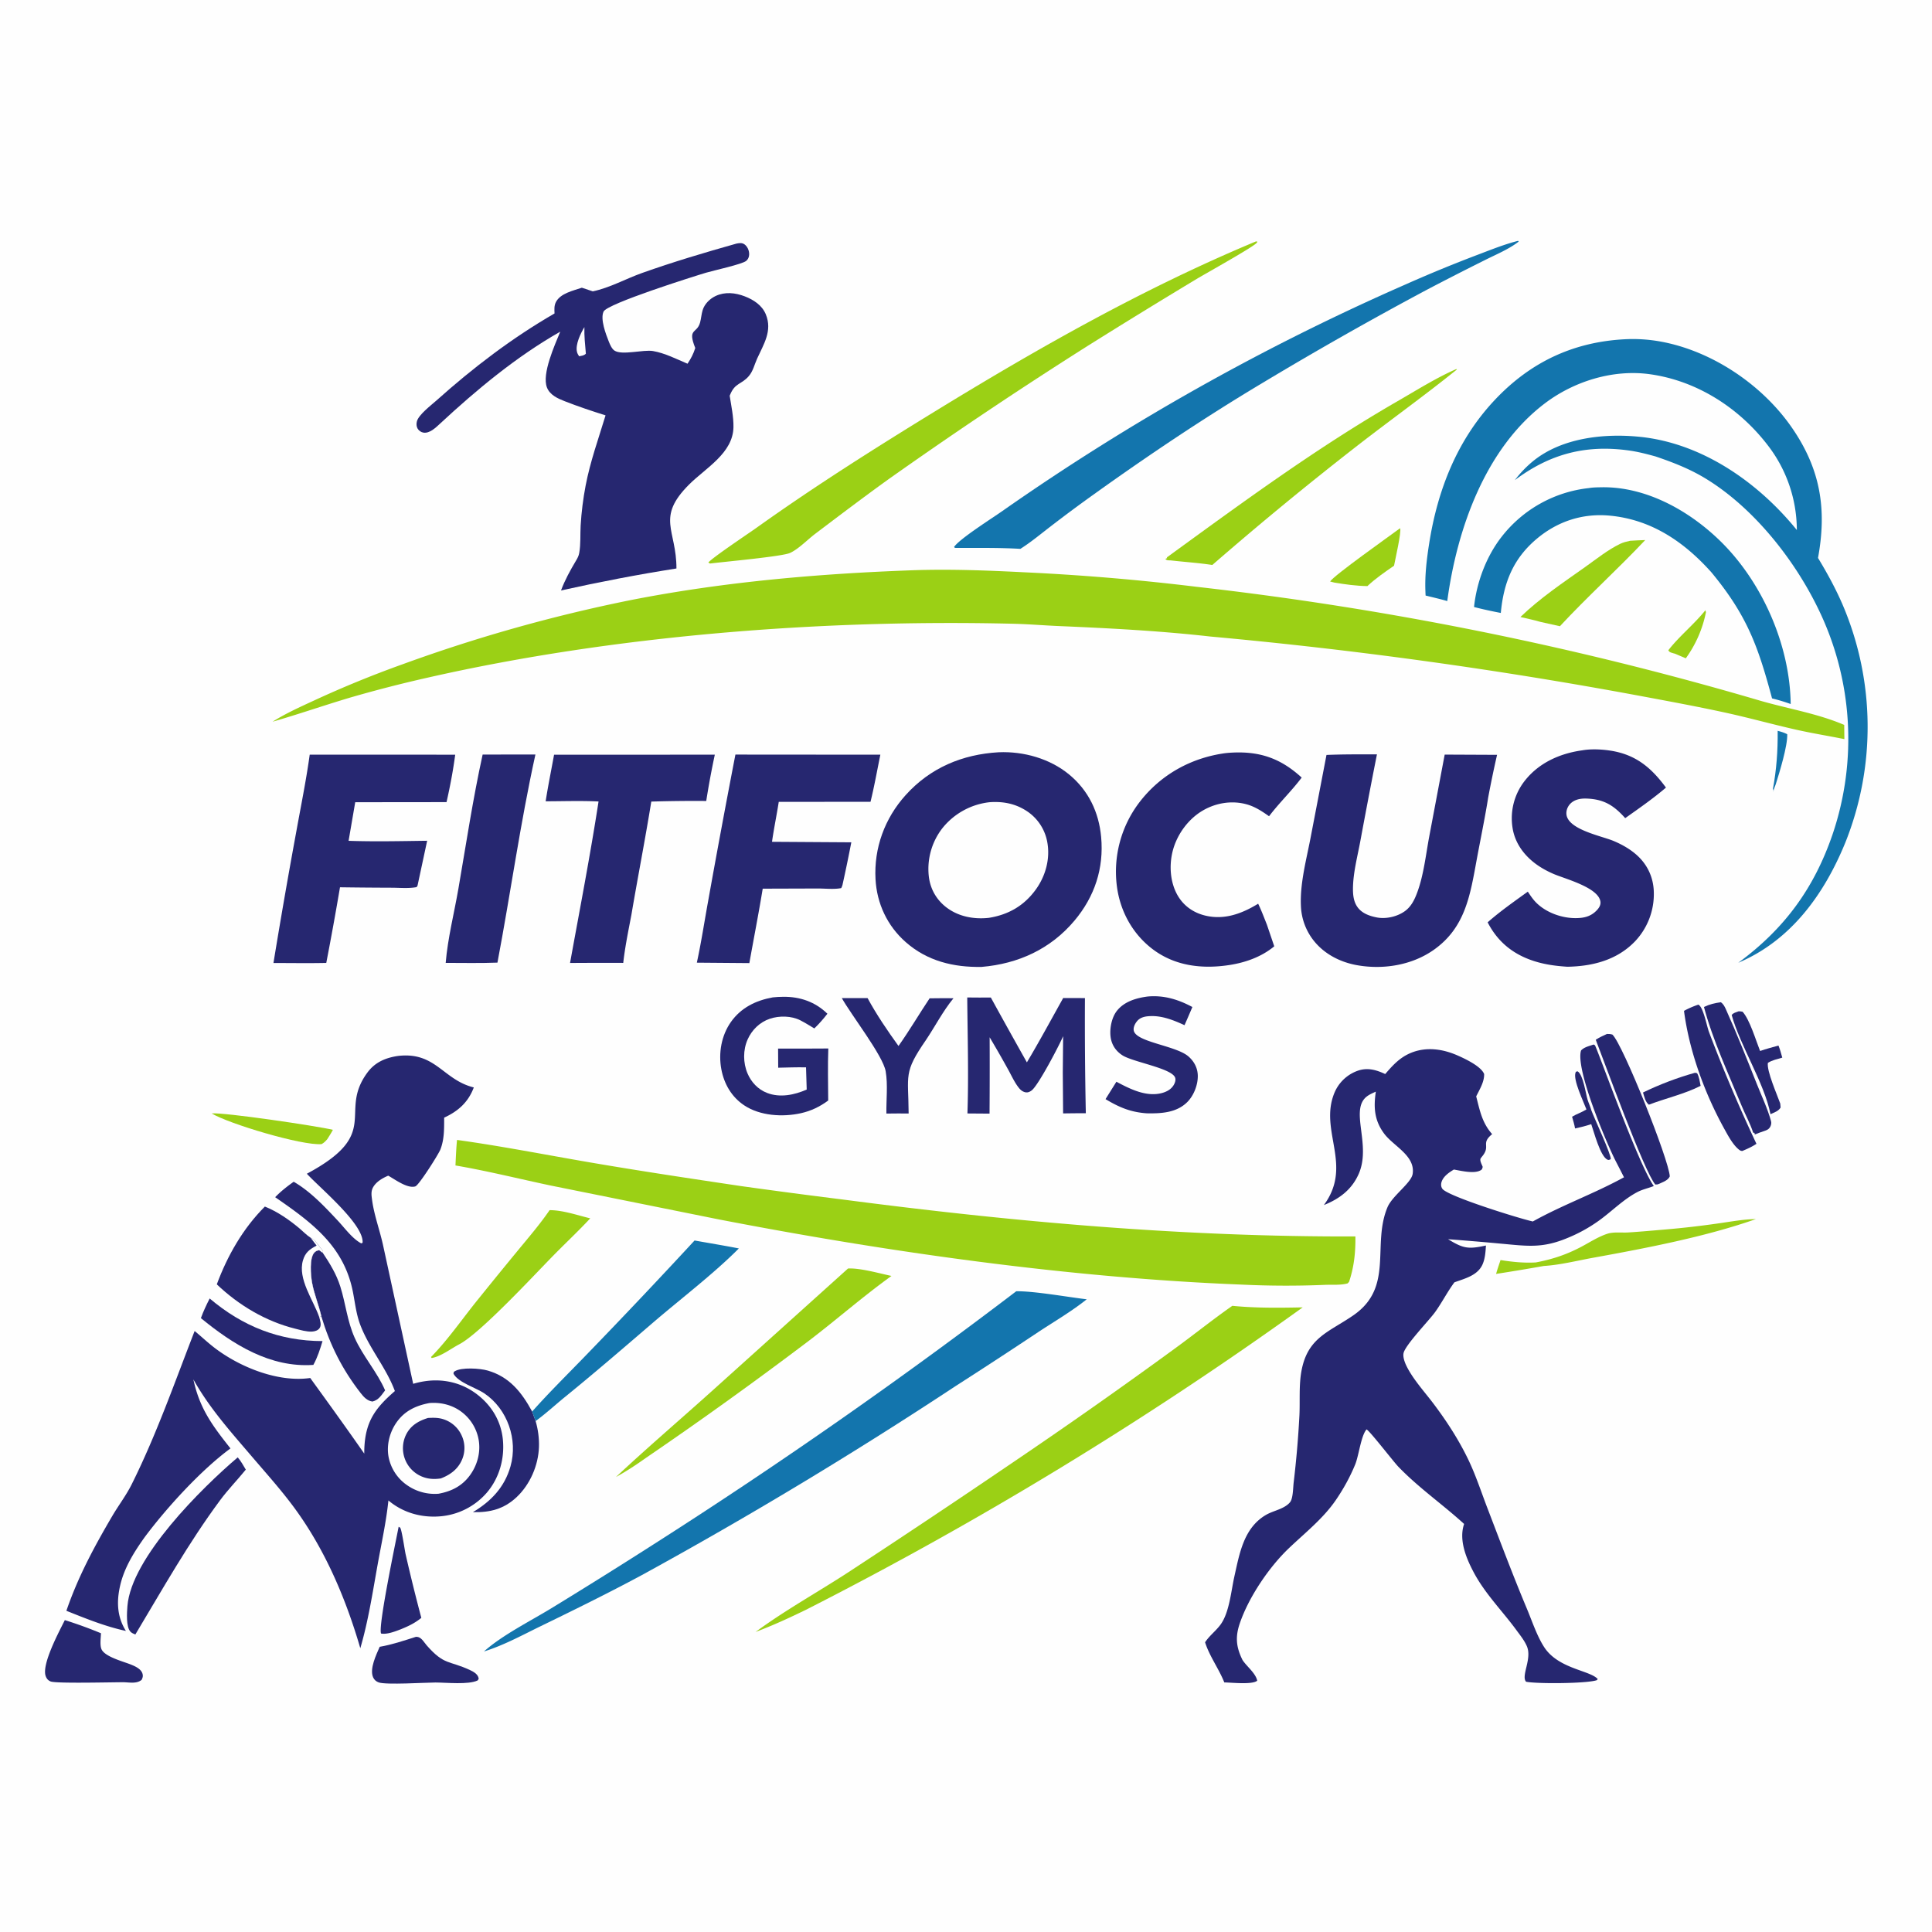 <svg version="1.1" xmlns="http://www.w3.org/2000/svg" style="display: block;" viewBox="0 0 2048 2048" width="1024" height="1024">
<path transform="translate(0,0)" fill="rgb(254,254,254)" d="M 0 0 L 2048 0 L 2048 2048 L 0 2048 L 0 0 z"/>
<path transform="translate(0,0)" fill="rgb(19,117,173)" d="M 1884.4 774.706 C 1888.05 775.652 1891.25 776.522 1894.56 778.354 C 1894.92 790.919 1886.4 818.581 1882.39 831.256 L 1879.64 838.522 L 1879.19 838.21 L 1880.82 837.158 L 1879.29 836.84 C 1883.18 815.727 1884.61 796.179 1884.4 774.706 z"/>
<path transform="translate(0,0)" fill="rgb(155,208,21)" d="M 1807.8 646.884 L 1808.37 648.938 A 124.732 124.732 0 0 1 1787.03 697.833 L 1775.55 692.944 C 1774.71 692.738 1773.86 692.528 1773.03 692.26 C 1770.9 691.571 1769.59 691.377 1768.52 689.278 C 1780.18 674.248 1795.75 661.915 1807.8 646.884 z"/>
<path transform="translate(0,0)" fill="rgb(38,39,112)" d="M 1681.69 1176.05 C 1678.75 1168.06 1667.21 1144.45 1670.16 1136.95 C 1670.66 1135.68 1670.78 1136.08 1672.33 1135.64 C 1678.31 1139.29 1680.8 1158.99 1682.92 1165.78 C 1684.14 1169.65 1685.92 1173.32 1686.98 1177.24 C 1689.85 1184.93 1708.35 1224.66 1707.45 1228.79 C 1705.99 1229.34 1705.41 1230.02 1703.89 1229.27 C 1696.22 1225.53 1689.66 1199.76 1686.76 1191.62 C 1681.12 1193.6 1675.46 1194.92 1669.63 1196.22 C 1668.93 1192.02 1667.6 1187.87 1666.47 1183.76 C 1671.36 1180.81 1676.83 1179.12 1681.69 1176.05 z"/>
<path transform="translate(0,0)" fill="rgb(38,39,112)" d="M 1796.82 1137.17 L 1799 1137.63 C 1801.26 1141.65 1801.81 1146.56 1802.73 1151.05 C 1785.69 1159.71 1765.82 1164.18 1747.89 1171.01 C 1744.02 1168.07 1743.07 1162.52 1741.65 1158.09 C 1758.99 1149.67 1778.24 1142.32 1796.82 1137.17 z"/>
<path transform="translate(0,0)" fill="rgb(155,208,21)" d="M 224.399 1180.28 C 237.076 1178.93 336.19 1193.61 352.891 1197.65 C 351.122 1201.09 348.973 1204.32 346.922 1207.59 C 345.003 1209.76 343.495 1211.45 340.867 1212.81 C 320.184 1214.61 242.102 1191.11 224.399 1180.28 z"/>
<path transform="translate(0,0)" fill="rgb(38,39,112)" d="M 1843.1 1072.01 C 1844.51 1071.99 1845.78 1072.23 1847.18 1072.45 C 1854.8 1080.78 1861.28 1102.86 1865.77 1114.1 C 1872.09 1111.83 1878.79 1110.2 1885.25 1108.33 C 1886.97 1112.47 1888.06 1116.84 1889.29 1121.14 C 1884.24 1122.66 1878.46 1123.8 1874.02 1126.7 C 1872.64 1135.17 1883.8 1160.42 1887.14 1169.8 L 1887.51 1174.03 C 1885.22 1177.93 1880.79 1179.25 1876.78 1181.08 C 1870.25 1147.95 1844.86 1109.1 1835.66 1075.98 C 1837.34 1073.61 1840.42 1073.07 1843.1 1072.01 z"/>
<path transform="translate(0,0)" fill="rgb(155,208,21)" d="M 1484.16 559.942 C 1485.88 563.073 1478.8 594.023 1477.74 599.679 C 1467.9 606.508 1458.28 613.047 1449.52 621.275 C 1437.73 621.129 1425.87 619.47 1414.26 617.527 C 1412.83 617.215 1411.4 616.794 1409.99 616.423 C 1413.39 610.34 1473.94 567.553 1484.16 559.942 z"/>
<path transform="translate(0,0)" fill="rgb(38,39,112)" d="M 422.576 1618.42 C 423.163 1618.83 423.968 1619.03 424.336 1619.64 C 426.039 1622.48 428.934 1642.84 429.986 1647.65 A 1962.33 1962.33 0 0 0 446.623 1714.98 C 439.788 1720.61 432.823 1723.87 424.706 1727.16 C 418.709 1729.44 410.345 1732.76 403.968 1731.61 C 400.481 1724.85 419.761 1633.08 422.576 1618.42 z"/>
<path transform="translate(0,0)" fill="rgb(155,208,21)" d="M 1627.91 1338.25 C 1645.61 1334.96 1661.08 1329.77 1676.99 1321.24 C 1685.75 1316.55 1694.48 1310.87 1703.97 1307.8 C 1710.48 1305.69 1719.16 1306.88 1726.01 1306.45 C 1739.04 1305.63 1752.07 1304.43 1765.07 1303.32 A 939.394 939.394 0 0 0 1821.29 1296.88 C 1834.41 1295.08 1848.08 1292.43 1861.33 1292.28 C 1808.22 1311.03 1744.36 1323.19 1688.79 1333.27 C 1671.93 1336.33 1653.57 1340.96 1636.55 1341.98 A 2316.74 2316.74 0 0 1 1585.91 1350.41 C 1587.29 1345.45 1589.03 1340.58 1590.64 1335.7 C 1603.19 1337.73 1615.2 1338.92 1627.91 1338.25 z"/>
<path transform="translate(0,0)" fill="rgb(38,39,112)" d="M 222.261 1376.45 C 257.339 1406.08 296.101 1421.48 341.898 1421.62 C 339.292 1430.26 336.544 1438.93 332.159 1446.85 C 286.3 1450 247 1425.18 212.959 1397.27 C 215.578 1390.03 218.764 1383.31 222.261 1376.45 z"/>
<path transform="translate(0,0)" fill="rgb(38,39,112)" d="M 1824.24 1062.4 C 1826.67 1064.19 1828.1 1066.76 1829.33 1069.47 C 1841.11 1095.58 1851.76 1122.55 1862.36 1149.19 C 1867.41 1161.87 1873.82 1175.39 1877.39 1188.52 C 1877.9 1190.4 1877.54 1192.36 1876.69 1194.1 C 1875.26 1197.04 1872.92 1198.06 1870.01 1198.98 C 1866.8 1199.99 1863.75 1201.18 1860.64 1202.45 L 1860.1 1202.49 L 1859.77 1200.74 L 1859.69 1200.89 L 1858.42 1200.68 C 1855.49 1191.31 1850.19 1181.85 1846.42 1172.67 C 1832.57 1138.99 1815.51 1102.45 1806.27 1067.42 C 1812.14 1064.6 1817.84 1063.26 1824.24 1062.4 z"/>
<path transform="translate(0,0)" fill="rgb(155,208,21)" d="M 1727.97 573.246 C 1733.28 572.827 1738.68 572.729 1744.01 572.478 C 1714.61 603.685 1682.71 632.418 1653.57 663.822 L 1632.85 659.211 C 1625.94 657.158 1618.71 655.738 1611.7 654.056 C 1632.75 633.786 1656.71 617.804 1680.45 600.963 C 1692.28 592.574 1704.21 582.943 1717.25 576.572 C 1720.66 574.908 1724.29 574.062 1727.97 573.246 z"/>
<path transform="translate(0,0)" fill="rgb(38,39,112)" d="M 440.756 1735.15 C 446.381 1734.66 448.945 1740.31 452.306 1744.14 C 471.145 1765.62 475.805 1759.84 498.351 1770.41 C 501.788 1772.03 506.173 1774.43 507.199 1778.38 C 507.63 1780.04 507.379 1779.63 506.354 1781.32 C 496.681 1786.08 473.21 1783.54 461.575 1783.52 C 450.728 1783.56 409.329 1786.21 401.47 1783.44 C 398.777 1782.49 396.695 1780.71 395.527 1778.08 C 391.516 1769.06 398.834 1754.14 402.494 1745.67 C 415.627 1743.42 428.087 1739.16 440.756 1735.15 z"/>
<path transform="translate(0,0)" fill="rgb(38,39,112)" d="M 1800.29 1064.94 C 1805.65 1067.42 1809.24 1087.84 1811.63 1094.07 A 1633.42 1633.42 0 0 0 1861.91 1212.49 C 1857.08 1215.7 1852.21 1217.87 1846.88 1220.1 C 1845.29 1219.94 1844.62 1219.65 1843.34 1218.63 C 1836.88 1213.49 1831.69 1203.59 1827.75 1196.47 C 1806.95 1158.84 1790.7 1114.29 1785.11 1071.56 C 1790.1 1068.81 1794.92 1066.8 1800.29 1064.94 z"/>
<path transform="translate(0,0)" fill="rgb(38,39,112)" d="M 1703.44 1096.03 C 1705.59 1095.97 1707.16 1096.11 1709.24 1096.7 C 1720.38 1107.26 1769.29 1229.77 1770.04 1247.02 C 1768.15 1251.51 1761.49 1253.61 1757.27 1255.48 L 1754.7 1255.67 C 1743.09 1242.36 1700.83 1126.16 1691.56 1102.16 C 1695.36 1099.72 1699.33 1097.9 1703.44 1096.03 z"/>
<path transform="translate(0,0)" fill="rgb(38,39,112)" d="M 68.722 1717.38 A 447.078 447.078 0 0 1 107.031 1731.32 C 106.875 1736.03 105.734 1743.8 107.55 1748.14 C 110.902 1756.15 130.402 1761.18 138.396 1764.36 C 142.924 1766.16 149.459 1768.95 151.017 1774.08 C 151.803 1776.68 151.293 1778.41 150.114 1780.71 C 145.056 1784.96 137.716 1783.46 131.516 1783.25 C 119.655 1783.17 59.473 1784.78 53.681 1782.41 C 51.016 1781.32 49.493 1779.57 48.48 1776.88 C 43.796 1764.44 62.778 1729.4 68.722 1717.38 z"/>
<path transform="translate(0,0)" fill="rgb(38,39,112)" d="M 340.658 1395.45 C 337.956 1383.31 332.928 1371.72 330.756 1359.4 C 329.414 1351.78 327.835 1333.65 333.211 1327.79 C 334.65 1326.23 336.329 1325.56 338.364 1325.25 L 342.164 1328.1 C 349.77 1339.52 356.653 1350.72 360.783 1363.91 C 366.455 1382.03 368.09 1400.41 375.929 1418.02 C 384.663 1437.65 399.703 1454.15 408.226 1473.83 C 404.354 1478.89 401.386 1484.11 394.827 1485.69 C 389.182 1484.94 385.508 1480.81 382.162 1476.51 C 362.715 1451.52 349.727 1425.61 340.658 1395.45 z"/>
<path transform="translate(0,0)" fill="rgb(38,39,112)" d="M 892.355 1058.01 L 919.67 1058.05 C 929.156 1075.56 940.795 1092.64 952.442 1108.78 C 964.052 1092.42 974.291 1074.96 985.435 1058.26 C 993.858 1058.05 1002.32 1058.19 1010.75 1058.17 C 999.644 1071.64 991.257 1088.01 981.487 1102.55 C 957.508 1137.34 962.923 1138.95 963.197 1180.35 C 955.339 1180.23 947.465 1180.38 939.606 1180.43 C 939.384 1165.94 941.299 1149.85 938.849 1135.59 C 936 1119.02 902.11 1075.57 892.355 1058.01 z"/>
<path transform="translate(0,0)" fill="rgb(38,39,112)" d="M 501.31 1602.94 C 520.599 1591.42 534.864 1576.49 541.141 1554.44 C 549.187 1526.18 538.057 1493.75 513.513 1477.09 C 504.554 1471.01 486.018 1465.75 480.721 1456.23 C 481.042 1454.51 480.632 1454.5 481.883 1453.7 C 489.114 1449.1 508.994 1450.52 517.07 1452.86 C 540.176 1459.58 553.009 1475.92 564.094 1496.27 L 567.765 1506.38 C 570.354 1515.09 571.61 1524.62 571.328 1533.69 C 570.719 1553.28 561.901 1573.67 547.558 1587.11 C 534.133 1599.69 519.298 1603.43 501.31 1602.94 z"/>
<path transform="translate(0,0)" fill="rgb(38,39,112)" d="M 251.993 1544.87 C 255.417 1548.88 257.919 1553.34 260.556 1557.87 C 251.633 1568.84 241.66 1579.04 233.247 1590.41 C 199.691 1635.73 172.401 1684.42 143.467 1732.64 C 141.699 1731.95 139.59 1731.06 138.281 1729.65 C 133.445 1724.42 134.547 1709.2 135.078 1702.48 C 139.129 1651.2 213.888 1577.26 251.993 1544.87 z"/>
<path transform="translate(0,0)" fill="rgb(155,208,21)" d="M 582.585 1282.82 C 596.518 1282.77 612.189 1288.23 625.69 1291.5 C 612.888 1305.27 599.018 1318.19 585.856 1331.64 C 565.769 1352.15 509.207 1413.19 487.023 1424.9 C 477.922 1429.62 467.703 1437.81 457.587 1439.57 L 456.879 1438.51 C 475.271 1419.8 490.855 1396.86 507.487 1376.47 A 5555.97 5555.97 0 0 1 548.384 1326.25 C 560.062 1312.04 572.198 1298.01 582.585 1282.82 z"/>
<path transform="translate(0,0)" fill="rgb(38,39,112)" d="M 1216.69 1056.33 C 1233.84 1054.8 1249.04 1059.47 1263.97 1067.48 A 1214.18 1214.18 0 0 1 1255.64 1086.74 C 1244.47 1081.62 1232.53 1076.74 1220 1077.1 C 1214.56 1077.26 1209.1 1078.02 1205.38 1082.43 C 1203.2 1085.02 1201.14 1088.99 1201.84 1092.48 C 1204.31 1104.78 1246.65 1108.36 1259.85 1119.9 C 1265.82 1125.13 1269.54 1132.12 1269.71 1140.13 C 1269.92 1149.99 1265.44 1161.52 1258.36 1168.44 C 1246.86 1179.71 1230.63 1180.43 1215.55 1180.16 C 1198.43 1178.94 1186.48 1173.85 1171.9 1165.13 L 1183.44 1146.68 C 1196.86 1153.8 1212.75 1161.99 1228.54 1159.34 C 1234.36 1158.36 1240.45 1155.9 1243.79 1150.78 C 1245.31 1148.46 1246.68 1145.08 1245.68 1142.31 C 1242.06 1132.33 1200.58 1125.78 1189.65 1118.58 C 1183 1114.2 1178.73 1108.05 1177.42 1100.15 C 1175.96 1091.26 1178.17 1079.07 1183.71 1071.85 C 1191.5 1061.66 1204.54 1057.9 1216.69 1056.33 z"/>
<path transform="translate(0,0)" fill="rgb(19,117,173)" d="M 736.267 1314.98 C 751.907 1317.77 767.619 1320.35 783.211 1323.39 C 757.019 1349.85 721.282 1377.08 692.423 1401.86 C 661.41 1428.49 630.585 1455.09 598.851 1480.88 C 588.525 1489.27 578.51 1498.6 567.765 1506.38 L 564.094 1496.27 C 583.104 1474.92 603.515 1454.97 623.325 1434.38 A 7052.29 7052.29 0 0 0 736.267 1314.98 z"/>
<path transform="translate(0,0)" fill="rgb(155,208,21)" d="M 898.954 1344.66 C 911.865 1344.02 931.927 1349.78 944.99 1352.55 C 915.1 1374.06 886.924 1398.78 857.589 1421.16 A 4352.58 4352.58 0 0 1 684.547 1545.54 C 674.4 1552.76 663.9 1559.7 652.961 1565.67 C 685.646 1535.04 719.752 1505.9 753.076 1475.98 L 898.954 1344.66 z"/>
<path transform="translate(0,0)" fill="rgb(38,39,112)" d="M 819.197 1057.26 C 822.71 1056.82 826.467 1056.72 830.009 1056.66 C 847.946 1056.37 864.196 1062 877.091 1074.6 C 872.745 1080.2 868.319 1085.26 863.223 1090.18 C 858.345 1087.24 853.455 1084.19 848.39 1081.58 C 838.963 1076.74 826 1076.56 816.077 1079.91 C 805.506 1083.48 797.107 1091.6 792.577 1101.74 C 787.543 1113 787.607 1126.62 792.431 1137.94 C 796.372 1147.19 803.505 1154.76 812.929 1158.47 C 826.763 1163.91 842.022 1160.74 855.141 1154.98 L 854.432 1131.45 C 844.614 1131.21 834.736 1131.63 824.917 1131.81 L 824.801 1111.53 C 842.544 1111.69 860.3 1111.49 878.044 1111.44 C 877.377 1129.79 877.817 1148.23 877.929 1166.6 C 869.136 1173.11 859.767 1177.64 849.062 1180.03 C 829.749 1184.33 805.681 1182.95 788.822 1171.67 C 775.469 1162.74 767.539 1148.99 764.637 1133.42 C 761.446 1116.3 764.688 1097.64 774.826 1083.3 C 785.539 1068.16 801.341 1060.47 819.197 1057.26 z"/>
<path transform="translate(0,0)" fill="rgb(155,208,21)" d="M 1543.75 391.204 L 1544.36 391.699 C 1510.89 418.668 1475.85 443.825 1441.84 470.116 A 3624.26 3624.26 0 0 0 1285.1 598.907 C 1270.61 596.672 1255.81 595.749 1241.24 594.067 C 1238.78 593.888 1237.08 594.358 1235.32 592.516 L 1237.21 591.567 L 1236.89 590.878 C 1316.81 532.789 1395.38 474.89 1481.14 425.47 C 1501.55 413.704 1522.16 400.689 1543.75 391.204 z"/>
<path transform="translate(0,0)" fill="rgb(38,39,112)" d="M 1025.32 1057.34 A 926.802 926.802 0 0 0 1050.31 1057.4 A 7263.4 7263.4 0 0 0 1088.55 1126.15 C 1101.9 1103.73 1114.31 1080.71 1127.04 1057.94 L 1150.08 1058.01 A 4699.6 4699.6 0 0 0 1151.02 1180.11 C 1143 1180.02 1134.96 1180.19 1126.94 1180.26 L 1126.6 1136.85 L 1126.97 1098.41 C 1122.81 1108.18 1100.81 1150.29 1093.68 1155.84 C 1091.76 1157.34 1089.49 1158.38 1087.01 1157.87 C 1083.91 1157.23 1081.78 1155.4 1079.87 1152.98 C 1075.37 1147.29 1072.11 1139.91 1068.57 1133.57 A 1159.75 1159.75 0 0 0 1049.07 1099.58 A 6927.47 6927.47 0 0 1 1048.96 1180.49 L 1025.52 1180.32 C 1026.89 1139.44 1025.65 1098.25 1025.32 1057.34 z"/>
<path transform="translate(0,0)" fill="rgb(38,39,112)" d="M 280.767 1279.01 C 294.027 1284.3 306.537 1293 317.43 1302.13 C 321.338 1305.4 324.914 1309.25 329.204 1312.01 C 335.594 1315.24 337.75 1321.17 342.457 1326.1 L 342.164 1328.1 L 338.364 1325.25 C 336.329 1325.56 334.65 1326.23 333.211 1327.79 C 327.835 1333.65 329.414 1351.78 330.756 1359.4 C 332.928 1371.72 337.956 1383.31 340.658 1395.45 L 338.354 1396.04 C 339.24 1399.65 341.109 1404.42 338.805 1407.83 C 337.07 1410.39 333.681 1411.38 330.746 1411.53 C 324.811 1411.82 318.471 1409.84 312.76 1408.42 C 281.602 1400.64 253.035 1383.59 229.821 1361.46 C 241.128 1330.98 257.681 1302.05 280.767 1279.01 z"/>
<path transform="translate(0,0)" fill="rgb(254,254,254)" d="M 329.204 1312.01 C 335.594 1315.24 337.75 1321.17 342.457 1326.1 L 342.164 1328.1 L 338.364 1325.25 C 336.329 1325.56 334.65 1326.23 333.211 1327.79 C 327.835 1333.65 329.414 1351.78 330.756 1359.4 C 332.928 1371.72 337.956 1383.31 340.658 1395.45 L 338.354 1396.04 C 332.081 1378.05 315.427 1355.76 321.128 1336.09 C 323.577 1327.64 328.271 1324.22 335.602 1320.38 L 329.204 1312.01 z"/>
<path transform="translate(0,0)" fill="rgb(38,39,112)" d="M 511.615 799.853 L 567.571 799.814 C 551.483 872.658 541.222 947.101 527.314 1020.42 C 509.06 1021.11 490.718 1020.73 472.452 1020.7 C 474.621 994.589 481.442 967.964 485.92 942.063 C 494.126 894.592 501.275 846.922 511.615 799.853 z"/>
<path transform="translate(0,0)" fill="rgb(19,117,173)" d="M 1684.42 517.365 C 1688.53 516.633 1693.24 516.611 1697.42 516.532 C 1744.64 515.631 1790.28 541.108 1823.36 573.329 C 1868.12 616.92 1897.46 683.943 1898.2 746.295 C 1891.65 743.961 1885.21 741.974 1878.45 740.347 C 1863.62 685.042 1852 652.51 1814.32 606.891 C 1785.4 574.487 1750.74 550.795 1706.55 546.613 C 1677.82 543.893 1651.26 552.543 1629.21 570.998 C 1604.05 592.057 1593.89 617.662 1590.92 649.756 C 1581.37 647.903 1571.95 645.905 1562.53 643.45 C 1565.31 617.136 1575.61 589.578 1592.01 568.729 A 135.746 135.746 0 0 1 1684.42 517.365 z"/>
<path transform="translate(0,0)" fill="rgb(155,208,21)" d="M 1331.5 255.856 L 1332.99 256.269 C 1332.63 256.732 1332.33 257.232 1331.93 257.658 C 1327.46 262.456 1278.87 289.505 1268.9 295.469 A 7520.75 7520.75 0 0 0 1152.89 366.722 A 4911.09 4911.09 0 0 0 941.77 508.079 C 915.558 526.938 889.745 546.496 863.997 565.984 C 855.88 572.128 846.538 581.97 837.517 586.125 C 829.215 589.949 767.414 595.486 752.809 597.354 C 752.106 597.146 751.5 596.693 750.86 596.337 C 755.013 591.136 794.032 565.112 802.018 559.407 C 863.214 515.697 927.111 475.329 991.204 436.015 C 1100.35 369.067 1213.13 305.125 1331.5 255.856 z"/>
<path transform="translate(0,0)" fill="rgb(38,39,112)" d="M 587.338 800.028 L 757.738 799.993 A 893.05 893.05 0 0 0 748.644 849.072 A 1499.95 1499.95 0 0 0 690.402 849.709 C 683.891 889.951 676.055 929.948 669.242 970.138 C 666.051 986.876 662.558 1003.76 660.669 1020.7 A 5542.03 5542.03 0 0 0 604.274 1020.79 C 614.604 963.89 625.671 906.737 634.485 849.611 C 615.907 848.681 597.026 849.383 578.413 849.402 C 580.979 832.907 584.351 816.457 587.338 800.028 z"/>
<path transform="translate(0,0)" fill="rgb(19,117,173)" d="M 1609.25 255.287 L 1609.85 256.108 C 1599.56 264.166 1585.83 269.775 1574.16 275.669 A 3353.6 3353.6 0 0 0 1513.29 306.759 A 3949.46 3949.46 0 0 0 1336.64 406.927 C 1276.28 443.04 1217.04 482.805 1159.86 523.769 A 1557.34 1557.34 0 0 0 1113.99 557.788 C 1103.77 565.616 1093.68 574.079 1082.85 581.038 L 1081.63 581.812 C 1058.78 580.459 1035.79 580.887 1012.9 580.808 C 1011.79 580.641 1012.35 580.876 1011.35 579.824 C 1016.92 571.272 1052.55 548.785 1062.55 541.709 A 2481.5 2481.5 0 0 1 1489.41 301.757 A 1476.27 1476.27 0 0 1 1567.01 269.837 C 1580.87 264.566 1594.86 258.936 1609.25 255.287 z"/>
<path transform="translate(0,0)" fill="rgb(155,208,21)" d="M 1306.33 1384.22 C 1330.96 1386.68 1356.19 1386.38 1380.92 1385.87 A 4037.49 4037.49 0 0 1 854.323 1706.45 C 836.728 1714.99 819.255 1723.09 800.928 1729.94 C 832.207 1706.92 866.736 1687.83 899.284 1666.64 A 12024.9 12024.9 0 0 0 1072.58 1550.97 A 5872.75 5872.75 0 0 0 1245.32 1429.55 C 1265.82 1414.67 1285.56 1398.7 1306.33 1384.22 z"/>
<path transform="translate(0,0)" fill="rgb(19,117,173)" d="M 1077.28 1368.78 C 1096.48 1368.56 1131.43 1374.87 1151.98 1377.31 C 1136.51 1389.72 1118.24 1400.46 1101.64 1411.35 A 5949.79 5949.79 0 0 1 1012.66 1469.5 A 4733.18 4733.18 0 0 1 680.307 1669.7 C 644.012 1689.22 606.816 1707.47 569.743 1725.47 C 551.427 1734.55 532.576 1744.56 513.01 1750.63 C 532.318 1733.39 561.635 1718.72 584.02 1705.09 A 6267.29 6267.29 0 0 0 698.136 1633.67 A 5641.81 5641.81 0 0 0 1077.28 1368.78 z"/>
<path transform="translate(0,0)" fill="rgb(38,39,112)" d="M 1298.97 798.369 A 115.93 115.93 0 0 1 1306.87 797.764 C 1336.3 796.425 1358.11 804.34 1379.84 824.264 C 1369.15 838.519 1356.06 850.981 1345.25 865.256 C 1337.76 859.951 1330.32 855.04 1321.36 852.582 C 1305.83 848.326 1289.15 851.049 1275.29 859.042 C 1259.81 867.968 1247.9 884.193 1243.3 901.398 C 1239.09 917.163 1240.29 935.878 1248.85 950.035 C 1255.26 960.642 1265.4 967.554 1277.36 970.493 C 1297.77 975.509 1316.43 968.545 1333.7 957.97 C 1337.18 965.201 1340.01 972.753 1342.98 980.207 L 1350.76 1003.12 C 1337.24 1014.36 1320.06 1020.42 1302.84 1023.02 C 1274.19 1027.36 1245.51 1024.03 1221.92 1006.2 C 1200.75 990.208 1187.57 966.265 1184.03 940.112 A 121.147 121.147 0 0 1 1208.08 850.142 C 1230.5 821.021 1262.79 803.242 1298.97 798.369 z"/>
<path transform="translate(0,0)" fill="rgb(38,39,112)" d="M 779.571 799.886 L 933.219 799.999 C 929.785 816.698 926.873 833.361 922.776 849.928 L 825.509 850.023 C 823.308 864.163 820.373 878.165 818.362 892.347 L 902.439 892.889 A 1670.36 1670.36 0 0 1 893.129 937.781 C 892.844 939.09 892.297 940.195 891.76 941.417 C 884.33 942.952 874.626 941.827 866.938 941.846 L 808.518 942.029 C 804.188 968.37 799.063 994.636 794.346 1020.92 L 738.685 1020.47 C 743.341 999.048 746.625 977.324 750.56 955.757 A 11380.6 11380.6 0 0 1 779.571 799.886 z"/>
<path transform="translate(0,0)" fill="rgb(38,39,112)" d="M 328.308 799.96 L 482.536 800.01 C 480.349 816.651 477.074 833.918 473.34 850.285 L 376.551 850.387 L 369.524 891.303 C 397.181 892.26 425.119 891.598 452.798 891.248 L 442.607 938.774 L 441.614 940.364 C 433.443 941.989 423.548 941.029 415.151 941.017 A 4891.12 4891.12 0 0 1 360.41 940.55 A 3455.16 3455.16 0 0 1 345.863 1020.74 C 327.23 1021.16 308.518 1020.82 289.877 1020.82 A 7082.31 7082.31 0 0 1 314.116 881.388 C 318.993 854.325 324.552 827.199 328.308 799.96 z"/>
<path transform="translate(0,0)" fill="rgb(38,39,112)" d="M 1677.54 795.341 C 1686.75 793.723 1698.13 794.295 1707.34 795.74 C 1734.02 799.926 1750.41 813.738 1765.99 834.877 C 1752.32 846.577 1737.45 856.873 1722.79 867.269 C 1710.72 853.755 1700.2 847.117 1681.57 846.504 C 1675.5 846.304 1669.09 847.442 1664.66 851.939 C 1661.99 854.656 1660.35 858.448 1660.43 862.283 C 1660.78 879.236 1697.59 886.024 1710.44 891.438 C 1719.72 895.351 1728.79 900.484 1736.16 907.423 C 1746.94 917.572 1752.78 930.893 1753.11 945.654 A 72.767 72.767 0 0 1 1732.99 998.072 C 1713.88 1017.8 1688.14 1024.31 1661.46 1024.79 C 1649.31 1023.99 1637.61 1022.48 1625.99 1018.72 C 1603.91 1011.59 1587.55 998.369 1576.97 977.689 C 1590.28 965.979 1605.17 955.574 1619.54 945.184 C 1622.19 949.146 1624.85 953.205 1628.21 956.613 C 1638.73 967.276 1655.25 973.259 1670.08 973.249 C 1678.85 973.243 1686.19 971.638 1692.46 965.147 C 1694.9 962.624 1697.05 959.423 1696.52 955.738 C 1694.36 940.66 1658.87 931.627 1646.68 926.335 C 1640.39 923.603 1634.25 920.298 1628.68 916.281 C 1615.51 906.789 1605.67 893.443 1603.29 877.079 A 64.251 64.251 0 0 1 1615.7 828.461 C 1630.79 808.728 1653.43 798.634 1677.54 795.341 z"/>
<path transform="translate(0,0)" fill="rgb(38,39,112)" d="M 1406.13 800.271 C 1423.95 799.517 1441.79 799.652 1459.62 799.638 A 7238.48 7238.48 0 0 0 1442.04 891.457 C 1439.01 907.832 1434.24 925.578 1434.2 942.204 C 1434.18 948.744 1434.9 955.444 1438.61 961.008 C 1443.25 967.975 1451.26 970.871 1459.14 972.465 C 1468.97 974.451 1480.83 971.803 1488.99 966.024 C 1495.91 961.126 1499.49 953.711 1502.35 945.976 C 1509.1 927.713 1511.36 906.732 1514.9 887.557 L 1531.43 799.907 L 1586.95 800.16 A 1165.62 1165.62 0 0 0 1577.49 845.655 A 581.73 581.73 0 0 1 1576.33 852.823 C 1573.1 871.814 1569.19 890.737 1565.67 909.68 C 1558.58 947.858 1553.87 982.995 1519.69 1006.99 C 1496.51 1023.26 1466.14 1028.06 1438.56 1023.15 C 1419.03 1019.68 1400.69 1009.68 1389.53 992.889 A 62.977 62.977 0 0 1 1379.07 961.264 C 1377.74 936.855 1384.9 911.085 1389.44 887.159 L 1406.13 800.271 z"/>
<path transform="translate(0,0)" fill="rgb(19,117,173)" d="M 1726.29 359.456 A 165.212 165.212 0 0 1 1759.5 361.921 C 1814.33 371.632 1867.69 407.522 1899.2 452.942 C 1929.75 496.967 1936.72 539.514 1927.17 591.425 C 1937.24 608.117 1946.39 624.774 1953.99 642.748 A 329.795 329.795 0 0 1 1956.11 893.211 C 1933.77 947.875 1898.55 996.929 1842.61 1020.58 C 1891.49 984.669 1922.92 941.794 1942.52 884.669 A 314.791 314.791 0 0 0 1926.37 643.244 C 1900.59 590.925 1857.29 536.806 1806.8 506.535 C 1790.4 496.703 1772.96 489.963 1754.93 483.84 C 1745.89 481.362 1736.81 478.978 1727.52 477.645 C 1681.22 471.003 1642.98 481.078 1605.78 508.969 A 118.498 118.498 0 0 1 1625.21 488.736 C 1655.84 463.862 1700.9 459.158 1738.79 463.101 C 1804.67 469.955 1863.87 511.444 1904.72 561.848 A 147.276 147.276 0 0 0 1874.77 473.134 C 1844.29 432.838 1799.22 403.637 1748.86 396.676 C 1709.93 391.294 1668.44 404.142 1637.41 427.738 C 1574.23 475.784 1544.42 560.901 1534.16 637.16 C 1526.59 634.937 1518.85 633.206 1511.19 631.303 A 364.857 364.857 0 0 1 1510.97 626.025 C 1510.37 609.219 1512.39 592.557 1515 575.988 C 1523.92 519.403 1544.52 466.64 1584.21 424.312 C 1622.95 382.995 1669.78 361.474 1726.29 359.456 z"/>
<path transform="translate(0,0)" fill="rgb(155,208,21)" d="M 484.474 1208.37 C 531.486 1214.89 578.278 1224.1 625.06 1232.13 C 678.373 1241.28 732.025 1249.32 785.529 1257.3 A 7299.3 7299.3 0 0 0 893.447 1271.55 C 1074.63 1295.26 1253.83 1311.24 1436.77 1310.68 C 1437.02 1327.45 1435.38 1342.84 1430.08 1358.77 L 1428.59 1360.42 C 1421.7 1362.46 1412.46 1361.73 1405.23 1361.97 A 984.206 984.206 0 0 1 1316.05 1361.72 C 1133.17 1354.52 940.686 1327.18 761.18 1292.47 L 583.936 1256.75 C 550.309 1249.65 516.679 1241.23 482.806 1235.44 C 483.267 1226.42 483.571 1217.36 484.474 1208.37 z"/>
<path transform="translate(0,0)" fill="rgb(38,39,112)" d="M 1058.65 797.426 C 1085.03 796.307 1112.89 804.11 1133.38 821.037 C 1153.85 837.942 1164.83 860.894 1167.25 887.192 C 1170.31 920.475 1160.37 950.506 1138.91 976.007 C 1113.61 1006.07 1079.3 1021.68 1040.6 1024.96 C 1010.76 1025.51 982.939 1018.79 960.088 998.668 C 940.589 981.497 929.497 957.853 928.091 931.992 C 926.295 898.969 937.825 867.51 959.934 842.935 C 986.088 813.864 1020.19 799.622 1058.65 797.426 z"/>
<path transform="translate(0,0)" fill="rgb(254,254,254)" d="M 1049.01 850.374 C 1062.81 849.391 1075.66 851.679 1087.52 859.189 A 49.871 49.871 0 0 1 1110.12 892.486 C 1113.42 910.043 1108.48 928.33 1098.15 942.714 C 1085.7 960.047 1069.11 969.59 1048.25 972.955 C 1032.09 974.734 1015.44 971.561 1002.47 961.28 C 992.393 953.29 986.211 942.165 984.629 929.422 A 70.418 70.418 0 0 1 998.838 878.088 A 74.456 74.456 0 0 1 1049.01 850.374 z"/>
<path transform="translate(0,0)" fill="rgb(38,39,112)" d="M 780.766 258.194 C 783.453 257.741 786.027 257.188 788.565 258.642 C 791.011 260.042 792.787 262.803 793.567 265.459 C 794.715 269.37 794.308 273.825 790.976 276.568 C 786.644 280.133 755.941 286.856 748.519 289.063 C 736.109 292.753 643.737 321.794 639.818 330.27 C 636.118 338.273 642.216 354.159 645.36 362.094 C 646.547 365.091 648.499 369.719 651.307 371.605 C 659.274 376.96 681.925 370.333 692.305 372.137 C 704.839 374.315 717.111 380.628 728.791 385.556 C 732.366 380.294 735.131 374.977 737.009 368.899 C 728.442 347.594 738.775 354.144 742.107 341.906 C 743.273 337.623 743.524 333.024 744.834 328.738 C 746.847 322.154 752.581 316.532 758.732 313.694 C 768.637 309.122 779.451 310.311 789.352 314.093 C 798.738 317.679 807.805 323.537 811.778 333.173 C 819.007 350.708 809.486 364.894 802.552 380.214 C 799.714 386.484 798.309 393.434 793.717 398.743 C 785.969 407.698 779.293 405.643 774.067 418.135 L 773.496 419.522 C 775.191 430.288 777.652 441.751 777.499 452.671 C 777.111 480.399 748.028 496.077 730.507 513.565 C 695.088 548.919 717.172 561.54 717.06 602.609 C 675.893 609.079 635.379 616.915 594.694 625.918 C 598.867 614.712 604.457 604.65 610.542 594.4 C 612.129 591.809 613.435 589.322 613.988 586.303 C 615.721 576.84 614.954 566.656 615.514 557.036 C 616.328 543.065 618.137 528.601 620.77 514.85 C 625.681 489.199 634.351 465.198 641.914 440.307 C 627.376 435.742 612.705 430.835 598.523 425.271 C 591.121 422.368 582.959 418.743 579.822 410.838 C 574.11 396.441 588.065 365.83 593.875 351.606 C 547.561 377.885 505.324 413.04 466.428 449.114 C 461.989 453.231 455.531 459.597 448.909 458.604 C 446.395 458.227 443.967 456.537 442.696 454.338 C 441.349 452.011 441.27 449.243 441.916 446.701 C 443.719 439.602 457.137 429.472 462.67 424.522 C 501.524 389.762 542.637 358.373 587.826 332.277 C 587.65 328.18 587.326 324.065 589.243 320.299 C 594.021 310.909 607.515 308.174 616.767 304.986 L 628.363 308.849 C 646.293 305.132 663.424 295.48 680.696 289.343 C 713.521 277.681 747.238 267.631 780.766 258.194 z"/>
<path transform="translate(0,0)" fill="rgb(254,254,254)" d="M 619.481 346.743 C 619.205 356.17 620.238 365.57 621.045 374.952 C 618.907 377.057 616.754 377.026 613.89 377.676 C 612.925 376.296 612.052 374.747 611.641 373.094 C 609.691 365.268 615.494 353.399 619.481 346.743 z"/>
<path transform="translate(0,0)" fill="rgb(155,208,21)" d="M 968.579 604.452 C 1007.92 603.13 1047.73 604.709 1087.02 606.706 A 2457.66 2457.66 0 0 1 1268.34 622.019 A 3520.67 3520.67 0 0 1 1862.09 741.645 C 1892.72 750.892 1925.5 755.834 1954.95 768.43 L 1955.12 783.49 C 1937.98 780.046 1920.78 777.292 1903.69 773.435 C 1878.75 767.806 1854.1 760.912 1829.12 755.462 C 1799.12 748.917 1768.66 743.312 1738.46 737.67 A 4934.93 4934.93 0 0 0 1282.76 674.722 C 1229.6 668.712 1175.93 665.938 1122.51 663.652 C 1106.33 662.959 1090.16 661.588 1073.97 661.2 C 872.198 656.374 651.43 673.422 454.435 718.088 A 1393 1393 0 0 0 370.883 739.558 C 343.463 747.725 316.441 757.133 288.939 765.045 C 302.834 756.262 318.058 749.442 332.95 742.546 A 1136.46 1136.46 0 0 1 426.659 704.191 A 1664.35 1664.35 0 0 1 669.753 635.892 C 768.105 616.654 868.523 608.037 968.579 604.452 z"/>
<path transform="translate(0,0)" fill="rgb(38,39,112)" d="M 1689.25 1107.23 C 1689.73 1107.5 1690.28 1107.66 1690.68 1108.04 C 1692.64 1109.95 1736.63 1234.5 1753.12 1257.23 C 1747.49 1259.49 1741.39 1260.69 1735.98 1263.48 C 1720.81 1271.32 1708.1 1284.6 1694.13 1294.48 A 161.579 161.579 0 0 1 1662.17 1312.08 C 1635.23 1323.43 1619.68 1320.95 1591.38 1318.35 A 3241.72 3241.72 0 0 0 1535.01 1313.61 C 1551.34 1323.63 1556.42 1324.32 1575.16 1320.3 C 1574.75 1327.01 1574.27 1334.44 1571.42 1340.62 C 1566.06 1352.22 1552.73 1355.28 1541.74 1359.32 C 1534.29 1369.3 1528.56 1380.76 1521.22 1390.93 C 1514.8 1399.82 1489.3 1426.11 1487.78 1434.57 C 1487.06 1438.57 1489 1443.95 1490.69 1447.48 C 1497.45 1461.65 1510.24 1475.55 1519.75 1488.2 C 1533.61 1506.63 1545.89 1525.55 1555.99 1546.3 C 1564.24 1563.25 1569.99 1581.14 1576.73 1598.7 C 1590.37 1634.24 1603.8 1670.12 1618.53 1705.21 C 1624.07 1718.41 1629.08 1733.86 1636.78 1745.86 C 1651.77 1769.22 1685.81 1770.62 1693.67 1779.91 L 1692.69 1781.06 C 1682.18 1784.72 1628.98 1785.04 1617.69 1782.7 C 1612.12 1776.31 1624.29 1758.5 1618.56 1745.1 C 1615.95 1738.99 1611.44 1733.43 1607.53 1728.1 C 1592.57 1707.66 1574.68 1689.94 1562.57 1667.44 C 1554.65 1652.71 1546.46 1633.42 1551.67 1616.54 C 1551.78 1616.18 1551.9 1615.82 1552.02 1615.46 C 1529.18 1594.61 1503.92 1577.22 1482.33 1554.81 C 1477.05 1549.33 1451.98 1516.72 1448.6 1515.24 C 1442.74 1521.78 1440.41 1542.97 1436.61 1552.27 C 1431.16 1565.61 1423.95 1578.64 1415.77 1590.52 C 1402.39 1609.95 1383.16 1625.07 1366.21 1641.24 C 1345.08 1661.39 1323.62 1693.23 1314.19 1720.95 C 1309.26 1735.43 1310.44 1746.16 1317.12 1759.68 C 1321.49 1766.47 1331.11 1773.62 1332.7 1781.62 C 1327.42 1786.06 1305.36 1783.51 1297.82 1783.44 C 1292.03 1768.9 1282.11 1755.72 1277.43 1740.9 C 1282.08 1733.77 1289.06 1728.76 1293.98 1721.93 C 1303.19 1709.12 1305.02 1686.58 1308.44 1671.32 C 1313.88 1647.02 1318.31 1619.9 1341.68 1606.04 C 1348.51 1601.99 1356.79 1600.58 1363.34 1596.12 C 1365.04 1594.96 1367.25 1593.14 1368.23 1591.3 C 1370.73 1586.62 1370.71 1576.93 1371.34 1571.51 A 1074.02 1074.02 0 0 0 1377.46 1500.08 C 1378.17 1484.61 1376.79 1468.41 1379.62 1453.17 C 1386.2 1417.73 1408.58 1412.21 1434.56 1394.33 C 1477.97 1364.44 1454.02 1319.98 1470.74 1279.84 C 1475.89 1267.46 1496.08 1254.06 1497.5 1244.26 C 1500.3 1224.99 1477.32 1215.08 1467.35 1201.8 C 1456.81 1187.75 1455.95 1173.88 1458.44 1157.19 C 1454.37 1159.02 1449.85 1160.91 1446.76 1164.23 C 1432.37 1179.71 1453.18 1214.47 1440.44 1244.03 C 1433.18 1260.87 1419.92 1270.85 1403.36 1277.41 C 1434.6 1235.05 1397.92 1198.8 1414.53 1158.49 A 41.824 41.824 0 0 1 1438.57 1135.28 C 1449.19 1131.32 1458.57 1133.94 1468.37 1138.53 C 1476.6 1128.98 1484.16 1120.66 1496.18 1115.87 C 1512.27 1109.47 1529.47 1111.98 1544.92 1118.76 C 1552.81 1122.22 1570 1130.24 1573.24 1138.5 C 1573.49 1146.9 1568.43 1154.82 1564.83 1162.22 C 1568.67 1177.26 1571.11 1190.29 1581.75 1202.23 C 1569.5 1212.19 1580.09 1214.36 1571.79 1225.05 C 1571.71 1225.16 1569.76 1227.59 1569.61 1227.86 C 1568.25 1230.23 1570.88 1234.46 1571.74 1237.01 C 1571.2 1238.64 1571.32 1239.48 1569.75 1240.43 C 1562.84 1244.65 1548.65 1241.03 1541.15 1239.76 C 1536.09 1242.82 1530.07 1246.88 1528.14 1252.83 C 1527.34 1255.32 1527.43 1258.11 1529.06 1260.27 C 1535.06 1268.22 1610.71 1291.75 1624.86 1294.81 C 1656.26 1277.31 1690.04 1265.25 1721.5 1247.97 A 1373.9 1373.9 0 0 0 1712.85 1231.09 C 1702.53 1210.87 1669.74 1132.72 1675.99 1113.55 C 1679.28 1109.9 1684.74 1108.9 1689.25 1107.23 z"/>
<path transform="translate(0,0)" fill="rgb(38,39,112)" d="M 422.018 1119.32 C 461.927 1114.72 469.501 1144.65 502.251 1152.73 C 496.401 1168.35 485.764 1177.88 470.825 1184.75 C 470.806 1196.16 471.075 1207.62 466.861 1218.44 C 464.825 1223.66 444.045 1256.45 440.249 1257.63 C 431.94 1260.21 418.688 1250.22 411.542 1246.26 C 405.554 1248.79 399.057 1252.53 395.659 1258.27 C 393.046 1262.69 393.764 1267.04 394.409 1271.92 C 396.609 1288.53 402.897 1304.86 406.356 1321.33 L 437.986 1466.91 A 88.097 88.097 0 0 1 453.007 1463.8 C 472.755 1461.55 491.731 1466.78 507.22 1479.27 C 522.026 1491.2 531.335 1507.39 533.099 1526.4 C 534.945 1546.29 529.349 1566.46 516.424 1581.85 A 73.268 73.268 0 0 1 466.311 1607.4 C 446.449 1608.98 426.993 1603.46 411.734 1590.54 C 409.399 1613.17 404.371 1635.96 400.342 1658.34 C 395.046 1687.75 390.392 1718.5 381.935 1747.18 C 366.582 1694.44 344.5 1642.44 311.76 1598.04 C 297.894 1579.24 282.188 1561.8 267.032 1544.04 C 244.578 1517.74 221.973 1492.64 205.005 1462.25 C 211.498 1492.93 225.186 1511.26 244.319 1535.39 C 213.244 1558.18 176.613 1598.26 153.338 1629.51 C 142.19 1645.13 131.737 1661.77 127.379 1680.69 C 123.49 1697.57 123.994 1713.83 133.478 1728.86 C 111.571 1724.13 91.1 1715.79 70.367 1707.51 C 82.707 1671.51 99.798 1639.74 119.017 1607.03 C 125.67 1595.7 133.745 1585.19 139.612 1573.42 C 165.793 1520.92 185.122 1465.48 206.33 1410.92 C 213.844 1417.14 220.841 1423.83 228.681 1429.69 C 255.283 1449.6 295.136 1465.59 328.851 1460.73 C 348.155 1487.36 367.334 1513.92 386.144 1540.91 A 102.685 102.685 0 0 1 386.394 1532.04 C 388.228 1505.33 398.973 1491.63 418.587 1474.58 C 409.428 1449.77 391.056 1428.88 381.772 1404.05 C 377.718 1393.2 376.435 1381.83 374.304 1370.53 C 364.998 1321.13 330.826 1296.1 291.694 1269.08 C 297.574 1262.94 304.42 1257.62 311.328 1252.7 C 329.231 1263.08 344.197 1279.11 358.252 1294.12 C 365.268 1301.61 373.715 1313.26 382.891 1317.99 L 384.296 1317.51 C 384.331 1317.12 384.405 1316.73 384.401 1316.33 C 384.234 1296.41 338.644 1258.85 325.272 1244.21 C 406.007 1201 357.729 1179.76 389.573 1136.81 C 397.68 1125.88 408.973 1121.21 422.018 1119.32 z"/>
<path transform="translate(0,0)" fill="rgb(254,254,254)" d="M 455.363 1487.26 C 466.074 1486.47 476.7 1488.63 485.877 1494.34 A 47.308 47.308 0 0 1 507.108 1524.75 C 509.905 1538.1 506.483 1552.02 498.685 1563.1 C 490.292 1575.03 478.823 1580.88 464.802 1583.43 A 50.993 50.993 0 0 1 432.125 1574.76 A 47.187 47.187 0 0 1 411.869 1544.19 C 409.604 1531.64 413.087 1518.1 420.393 1507.73 C 429.027 1495.47 441.089 1489.93 455.363 1487.26 z"/>
<path transform="translate(0,0)" fill="rgb(38,39,112)" d="M 453.742 1503.09 C 459.836 1502.79 465.182 1502.67 471.045 1504.8 A 31.726 31.726 0 0 1 489.31 1521.53 A 31.319 31.319 0 0 1 489.899 1546.98 C 485.575 1557.34 477.422 1563.29 467.303 1567.2 C 459.983 1568.28 453.15 1567.89 446.314 1564.81 A 32.474 32.474 0 0 1 429.021 1546.03 A 32.532 32.532 0 0 1 430.478 1520.75 C 435.364 1511 443.697 1506.18 453.742 1503.09 z"/>
</svg>